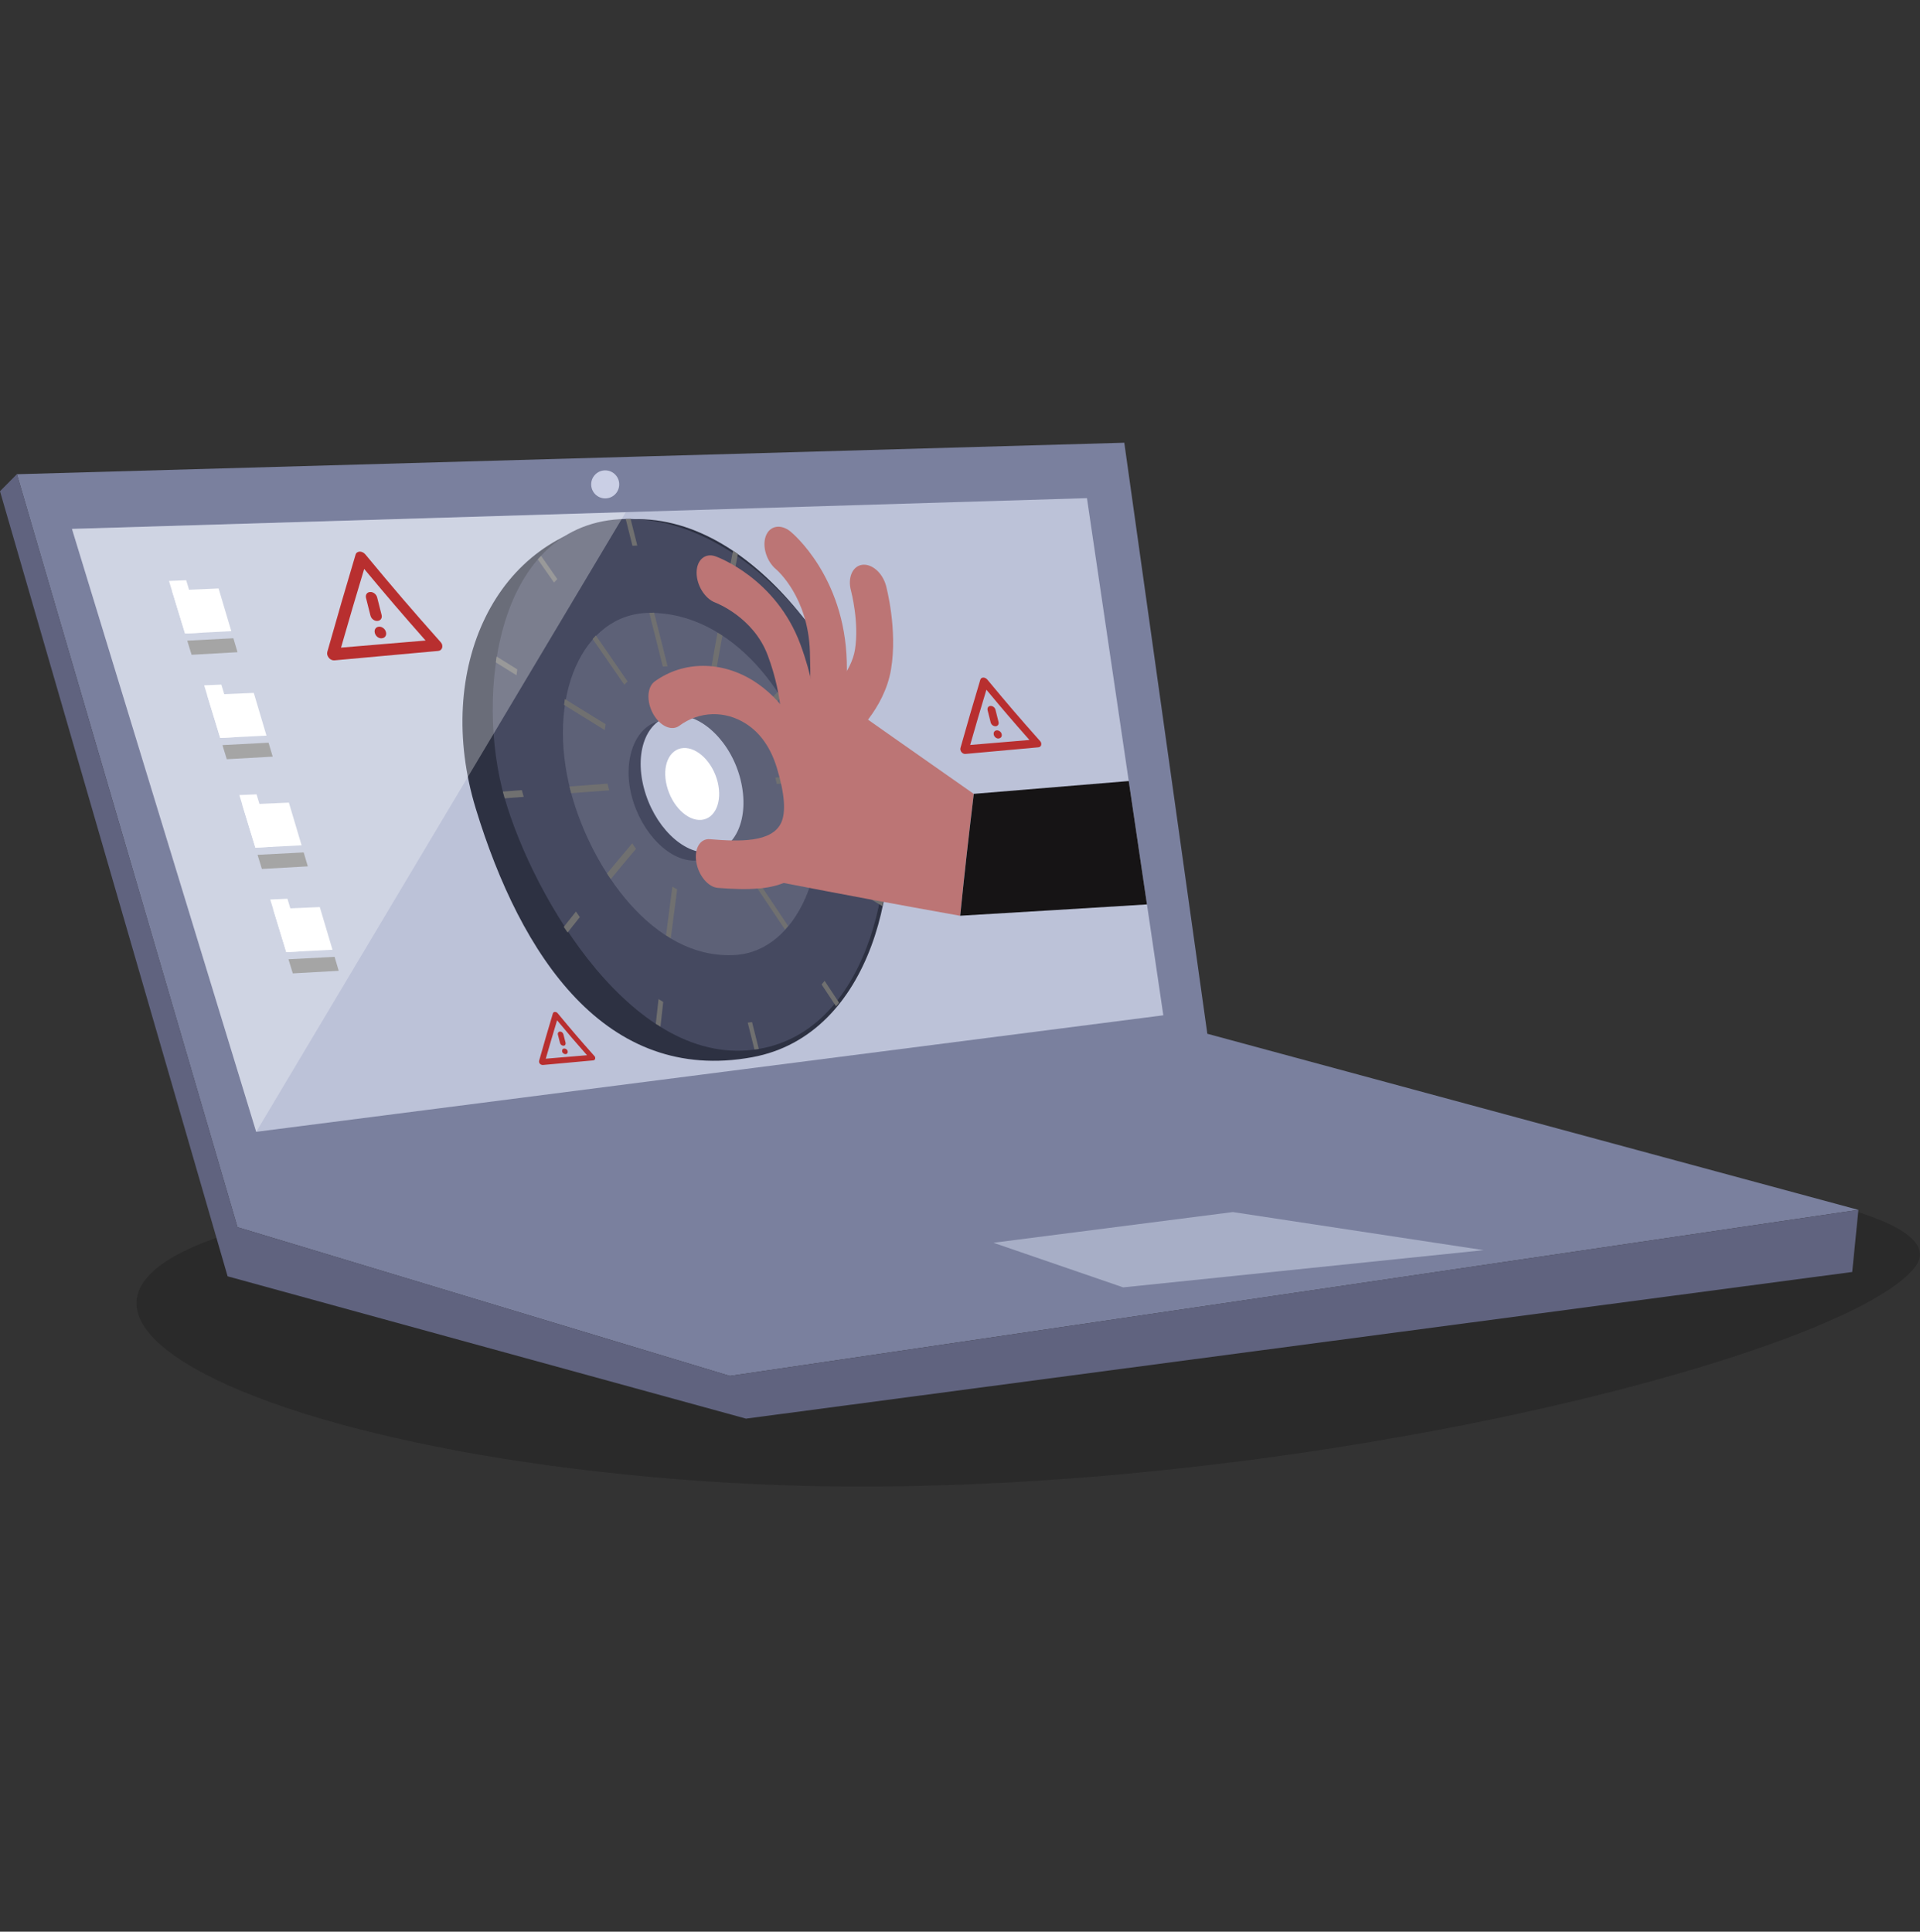 <svg width="160" height="161" viewBox="0 0 160 161" fill="none" xmlns="http://www.w3.org/2000/svg">
<rect x="0" y="0" width="160" height="161" fill="#333333" stroke="none"/>
<g id="hackers" clip-path="url(#clip0_810_3801)">
<g id="Group 55336">
<g id="Group 55335">
<g id="Group 55334">
<path id="Vector" opacity="0.17" d="M159.584 105.613C153.561 113.371 102.806 126.024 60.907 123.594C12.072 120.763 -13.395 102.416 45.387 99.039C52.082 98.653 52.894 95.937 94.864 95.937C136.833 95.937 163.693 100.316 159.584 105.613Z" fill="black"/>
<path id="Vector_2" d="M93.691 36.899L100.611 86.16L154.864 100.838L60.822 114.679L19.79 102.281L1.408 39.525C14.463 39.164 93.691 36.899 93.691 36.899Z" fill="#7A809E"/>
<path id="Vector_3" d="M1.408 39.52L19.795 102.276L60.827 114.674L154.868 100.833L154.352 106.014L62.165 118.237L18.968 106.375L3.05176e-05 40.943L1.408 39.52Z" fill="#60637F"/>
<path id="Vector_4" d="M102.721 101.018L123.638 104.195L93.596 107.297L82.786 103.579L102.716 101.023L102.721 101.018Z" fill="#A7AEC6"/>
<path id="Vector_5" d="M50.434 41.539C51.08 41.539 51.601 41.018 51.601 40.372C51.601 39.725 51.08 39.204 50.434 39.204C49.787 39.204 49.266 39.725 49.266 40.372C49.266 41.018 49.787 41.539 50.434 41.539Z" fill="#CACFE5"/>
<path id="Vector_6" d="M96.943 84.621L21.353 94.333L5.999 44.08L90.579 41.519L94.062 65.097L95.58 75.38L96.943 84.621Z" fill="#BCC2D8"/>
<g id="Group">
<path id="Vector_7" d="M73.531 64.827C75.485 72.97 72.744 86.265 62.686 88.114C50.499 90.349 43.413 79.725 39.649 67.397C36.106 55.791 41.273 44.521 51.782 43.343C62.29 42.166 71.21 55.18 73.525 64.827H73.531Z" fill="#2D3142"/>
<path id="Vector_8" d="M73.32 64.14C75.139 72.283 72.628 85.824 63.232 87.427C52.884 89.186 44.48 74.894 42.06 66.54C39.559 57.891 41.333 43.434 52.147 43.253C62.11 43.088 71.165 54.498 73.32 64.14Z" fill="#454960"/>
<path id="Vector_9" d="M67.778 64.566C69.552 72.278 66.399 79.279 61.268 79.595C54.402 80.016 49.271 72.299 47.602 66.109C45.437 58.081 48.554 51.121 54.112 51.081C61.052 51.031 66.284 58.071 67.778 64.566Z" fill="#5D6177"/>
<path id="Vector_10" d="M60.707 65.709C61.463 68.836 60.301 71.527 58.101 71.722C55.901 71.918 53.455 69.502 52.633 66.325C51.812 63.148 53.069 60.196 55.334 60.051C57.6 59.906 59.955 62.577 60.712 65.704L60.707 65.709Z" fill="#454960"/>
<path id="Vector_11" d="M61.724 65.032C62.481 68.159 61.318 70.85 59.118 71.046C56.918 71.241 54.473 68.826 53.651 65.648C52.829 62.471 53.996 59.775 56.257 59.63C58.522 59.485 60.967 61.9 61.724 65.027V65.032Z" fill="#BCC2D8"/>
<path id="Vector_12" d="M59.805 65.177C60.211 66.826 59.599 68.234 58.437 68.335C57.279 68.43 55.991 67.167 55.57 65.503C55.144 63.844 55.761 62.431 56.938 62.346C58.116 62.266 59.399 63.529 59.805 65.177Z" fill="white"/>
<path id="Vector_13" d="M55.63 55.536C55.475 55.546 55.395 55.551 55.234 55.556C54.783 53.767 54.563 52.87 54.112 51.081C54.272 51.076 54.352 51.071 54.513 51.061C54.959 52.85 55.184 53.742 55.63 55.531V55.536Z" fill="#707070"/>
<path id="Vector_14" d="M53.109 45.473C52.949 45.478 52.869 45.483 52.704 45.488C52.478 44.596 52.368 44.145 52.142 43.253C52.303 43.253 52.388 43.248 52.548 43.243C52.774 44.135 52.884 44.586 53.109 45.478V45.473Z" fill="#707070"/>
<path id="Vector_15" d="M46.444 48.264C46.334 48.38 46.279 48.44 46.169 48.555C45.628 47.783 45.357 47.392 44.816 46.616C44.926 46.5 44.981 46.445 45.092 46.33C45.633 47.107 45.903 47.493 46.44 48.264H46.444Z" fill="#707070"/>
<path id="Vector_16" d="M43.107 55.791C43.082 55.987 43.067 56.087 43.042 56.282C42.355 55.856 42.01 55.641 41.318 55.21C41.343 55.014 41.358 54.914 41.383 54.719C42.075 55.15 42.42 55.365 43.107 55.791Z" fill="#707070"/>
<path id="Vector_17" d="M43.488 65.859C43.548 66.084 43.583 66.195 43.643 66.415C43.012 66.465 42.691 66.49 42.06 66.535C41.995 66.31 41.964 66.2 41.904 65.974C42.541 65.924 42.856 65.904 43.488 65.854V65.859Z" fill="#707070"/>
<path id="Vector_18" d="M47.998 75.977C48.128 76.162 48.188 76.252 48.319 76.438C47.908 76.949 47.707 77.204 47.301 77.721C47.171 77.535 47.111 77.44 46.981 77.255C47.387 76.738 47.587 76.483 47.998 75.972V75.977Z" fill="#707070"/>
<path id="Vector_19" d="M54.879 83.268C55.034 83.363 55.114 83.413 55.269 83.509C55.174 84.331 55.129 84.741 55.039 85.563C54.883 85.468 54.803 85.423 54.648 85.328C54.738 84.501 54.783 84.09 54.879 83.268Z" fill="#707070"/>
<path id="Vector_20" d="M62.305 85.233C62.45 85.212 62.526 85.207 62.671 85.187C62.897 86.084 63.007 86.53 63.232 87.427C63.087 87.448 63.017 87.457 62.871 87.472C62.646 86.576 62.536 86.129 62.31 85.233H62.305Z" fill="#707070"/>
<path id="Vector_21" d="M68.464 82.055C68.564 81.935 68.614 81.87 68.72 81.75C69.201 82.476 69.441 82.842 69.922 83.569C69.822 83.689 69.772 83.754 69.672 83.874C69.191 83.148 68.95 82.787 68.469 82.055H68.464Z" fill="#707070"/>
<path id="Vector_22" d="M71.952 74.564C71.987 74.373 72.002 74.278 72.032 74.087C72.663 74.473 72.979 74.664 73.611 75.045C73.576 75.235 73.561 75.33 73.525 75.521C72.894 75.14 72.583 74.949 71.947 74.564H71.952Z" fill="#707070"/>
<path id="Vector_23" d="M71.852 64.791C71.807 64.581 71.781 64.476 71.736 64.265C72.368 64.215 72.689 64.19 73.32 64.145C73.365 64.356 73.39 64.461 73.435 64.671C72.804 64.721 72.488 64.746 71.852 64.796V64.791Z" fill="#707070"/>
<path id="Vector_24" d="M67.968 55.175C67.848 54.995 67.787 54.904 67.667 54.729C68.133 54.263 68.364 54.027 68.83 53.561C68.95 53.742 69.01 53.827 69.131 54.007C68.665 54.473 68.429 54.704 67.968 55.175Z" fill="#707070"/>
<path id="Vector_25" d="M61.117 48.109C60.952 48.009 60.872 47.959 60.707 47.853C60.857 47.077 60.932 46.686 61.082 45.909C61.248 46.009 61.328 46.064 61.493 46.165C61.338 46.941 61.263 47.327 61.117 48.104V48.109Z" fill="#707070"/>
<path id="Vector_26" d="M52.298 56.784C52.193 56.899 52.137 56.959 52.027 57.074C50.98 55.551 50.449 54.789 49.386 53.256C49.496 53.14 49.547 53.08 49.657 52.965C50.719 54.498 51.245 55.265 52.293 56.789L52.298 56.784Z" fill="#707070"/>
<path id="Vector_27" d="M50.464 60.362C50.434 60.557 50.423 60.652 50.393 60.848C49.045 60.016 48.369 59.595 47.006 58.753C47.031 58.557 47.046 58.457 47.071 58.262C48.434 59.104 49.111 59.525 50.464 60.357V60.362Z" fill="#707070"/>
<path id="Vector_28" d="M50.624 65.318C50.684 65.538 50.709 65.648 50.769 65.869C49.501 65.964 48.87 66.014 47.602 66.109C47.542 65.889 47.512 65.779 47.452 65.553C48.72 65.458 49.356 65.408 50.624 65.313V65.318Z" fill="#707070"/>
<path id="Vector_29" d="M52.684 70.289C52.809 70.474 52.874 70.565 52.999 70.75C52.152 71.752 51.736 72.253 50.9 73.266C50.774 73.08 50.709 72.99 50.584 72.805C51.416 71.792 51.837 71.291 52.684 70.289Z" fill="#707070"/>
<path id="Vector_30" d="M56.031 73.892C56.191 73.987 56.267 74.037 56.427 74.132C56.212 75.751 56.106 76.568 55.901 78.197C55.745 78.101 55.665 78.051 55.505 77.956C55.71 76.322 55.816 75.511 56.031 73.887V73.892Z" fill="#707070"/>
<path id="Vector_31" d="M62.942 73.787C63.047 73.666 63.097 73.606 63.202 73.486C64.2 74.964 64.691 75.706 65.673 77.174C65.568 77.295 65.517 77.355 65.417 77.48C64.435 76.007 63.939 75.27 62.942 73.787Z" fill="#707070"/>
<path id="Vector_32" d="M64.756 70.194C64.786 70.003 64.801 69.903 64.836 69.713C66.134 70.504 66.775 70.895 68.058 71.672C68.028 71.862 68.008 71.958 67.978 72.153C66.695 71.376 66.054 70.981 64.756 70.194Z" fill="#707070"/>
<path id="Vector_33" d="M64.736 65.343C64.686 65.127 64.66 65.022 64.61 64.807C65.878 64.711 66.51 64.661 67.778 64.566C67.828 64.776 67.853 64.887 67.898 65.097C66.63 65.198 65.999 65.243 64.736 65.343Z" fill="#707070"/>
<path id="Vector_34" d="M62.836 60.502C62.716 60.322 62.651 60.231 62.531 60.051C63.433 59.094 63.884 58.618 64.801 57.67C64.921 57.851 64.981 57.941 65.102 58.121C64.189 59.069 63.738 59.545 62.841 60.507L62.836 60.502Z" fill="#707070"/>
<path id="Vector_35" d="M59.504 56.914C59.343 56.814 59.258 56.763 59.098 56.663C59.369 55.085 59.509 54.303 59.795 52.734C59.955 52.835 60.04 52.885 60.2 52.985C59.915 54.553 59.775 55.335 59.504 56.914Z" fill="#707070"/>
<path id="Vector_36" d="M80.015 76.328C73.946 75.24 70.879 74.669 64.675 73.471C65.623 66.576 66.154 63.173 67.322 56.453C72.979 60.437 75.74 62.381 81.143 66.165C80.656 70.204 80.431 72.233 80.01 76.323L80.015 76.328Z" fill="#BC7575"/>
<path id="Vector_37" d="M63.277 74.042C62.185 74.148 61.002 74.093 59.825 74.002C59.018 73.942 58.211 72.975 58.026 71.852C57.835 70.73 58.346 69.873 59.158 69.943C61.634 70.154 64.325 70.224 65.097 68.575C65.507 67.693 65.392 66.155 64.741 64.005C64.235 62.336 63.373 61.098 62.175 60.327C60.436 59.204 58.286 59.254 56.607 60.492C55.966 60.963 54.994 60.517 54.428 59.495C53.861 58.472 53.916 57.26 54.563 56.794C56.983 55.045 60.211 55.08 62.886 56.809C65.031 58.197 66.675 60.542 67.532 63.434C68.539 66.821 68.599 69.452 67.752 71.276C66.871 73.17 65.217 73.862 63.282 74.052L63.277 74.042Z" fill="#BC7575"/>
<path id="Vector_38" d="M67.136 64.055C66.946 64.07 66.74 64.03 66.53 63.935C65.698 63.554 65.081 62.401 65.162 61.364C65.162 61.344 65.367 58.297 63.969 54.594C62.771 51.422 59.639 50.234 59.609 50.224C58.747 49.903 58.046 48.785 58.051 47.723C58.056 46.661 58.767 46.059 59.634 46.37C59.84 46.445 64.665 48.229 66.695 53.692C68.524 58.608 68.193 62.587 68.178 62.757C68.113 63.524 67.687 64.015 67.131 64.055H67.136Z" fill="#BC7575"/>
<path id="Vector_39" d="M69.351 63.885C69.166 63.9 68.965 63.864 68.76 63.769C67.928 63.398 67.317 62.256 67.397 61.224C67.397 61.193 67.622 58.187 67.492 54.308C67.341 49.773 64.791 47.553 64.686 47.462C63.894 46.806 63.493 45.563 63.814 44.686C64.134 43.809 65.066 43.644 65.873 44.3C66.059 44.451 70.373 48.054 70.564 55.135C70.674 59.289 70.424 62.441 70.413 62.572C70.348 63.343 69.917 63.839 69.356 63.879L69.351 63.885Z" fill="#BC7575"/>
<path id="Vector_40" d="M70.133 61.95C69.592 61.99 68.98 61.609 68.569 60.913C68.003 59.946 68.043 58.743 68.665 58.227C69.276 57.716 70.95 55.982 71.245 54.158C71.616 51.877 70.925 49.277 70.92 49.247C70.619 48.169 71.035 47.192 71.837 47.077C72.648 46.961 73.535 47.733 73.831 48.801C73.871 48.951 74.808 52.484 74.252 55.791C73.691 59.139 71.015 61.459 70.714 61.71C70.544 61.855 70.343 61.93 70.138 61.945L70.133 61.95Z" fill="#BC7575"/>
<path id="Vector_41" d="M95.58 75.38C90.393 75.701 85.207 76.017 80.015 76.322C80.436 72.233 80.662 70.204 81.148 66.165C85.452 65.809 89.757 65.453 94.062 65.097L95.58 75.38Z" fill="#161415"/>
</g>
<path id="Vector_42" opacity="0.29" d="M52.142 42.697L21.348 94.338L5.994 44.085L52.142 42.697Z" fill="white"/>
</g>
<g id="Group_2">
<path id="Vector_43" d="M19.273 52.604C17.735 52.684 16.963 52.724 15.425 52.8C14.989 51.366 14.768 50.65 14.327 49.212C15.881 49.146 16.663 49.111 18.216 49.046C18.637 50.469 18.848 51.181 19.273 52.599V52.604Z" fill="white"/>
<path id="Vector_44" d="M14.082 48.42C14.653 48.395 14.944 48.385 15.515 48.36C16.046 50.109 16.307 50.98 16.838 52.73C16.272 52.76 15.986 52.775 15.42 52.805C14.884 51.051 14.618 50.174 14.082 48.42Z" fill="white"/>
<path id="Vector_45" d="M19.795 54.358C18.261 54.443 17.494 54.489 15.966 54.574C15.821 54.103 15.751 53.867 15.605 53.396C17.144 53.316 17.91 53.276 19.449 53.196C19.589 53.662 19.659 53.897 19.795 54.363V54.358Z" fill="#A5A5A5"/>
</g>
</g>
<g id="Group_3">
<path id="Vector_46" d="M22.205 61.309C20.666 61.389 19.895 61.429 18.356 61.504C17.92 60.071 17.7 59.354 17.259 57.916C18.812 57.851 19.594 57.816 21.148 57.751C21.569 59.174 21.779 59.886 22.205 61.304V61.309Z" fill="white"/>
<path id="Vector_47" d="M17.013 57.119C17.584 57.094 17.875 57.084 18.446 57.059C18.978 58.808 19.238 59.68 19.769 61.429C19.203 61.459 18.918 61.474 18.351 61.504C17.815 59.75 17.549 58.873 17.013 57.119Z" fill="white"/>
<path id="Vector_48" d="M22.726 63.063C21.193 63.148 20.426 63.193 18.898 63.278C18.752 62.807 18.682 62.572 18.537 62.101C20.075 62.02 20.842 61.98 22.38 61.9C22.521 62.366 22.591 62.602 22.726 63.068V63.063Z" fill="#A5A5A5"/>
</g>
<g id="Group_4">
<path id="Vector_49" d="M25.131 70.454C23.593 70.534 22.821 70.575 21.283 70.65C20.847 69.216 20.626 68.5 20.185 67.062C21.739 66.996 22.521 66.961 24.074 66.896C24.495 68.319 24.706 69.031 25.131 70.449V70.454Z" fill="white"/>
<path id="Vector_50" d="M19.945 66.265C20.516 66.24 20.807 66.23 21.378 66.205C21.909 67.954 22.17 68.826 22.701 70.575C22.135 70.605 21.849 70.62 21.283 70.65C20.747 68.896 20.481 68.019 19.945 66.265Z" fill="white"/>
<path id="Vector_51" d="M25.653 72.208C24.119 72.293 23.352 72.339 21.824 72.424C21.679 71.953 21.609 71.717 21.463 71.246C23.002 71.166 23.768 71.126 25.307 71.046C25.447 71.512 25.517 71.747 25.653 72.213V72.208Z" fill="#A5A5A5"/>
</g>
<g id="Group_5">
<path id="Vector_52" d="M27.707 79.159C26.169 79.239 25.397 79.279 23.858 79.354C23.423 77.921 23.202 77.204 22.761 75.766C24.315 75.701 25.096 75.666 26.65 75.601C27.071 77.024 27.281 77.736 27.707 79.154V79.159Z" fill="white"/>
<path id="Vector_53" d="M22.52 74.969C23.092 74.944 23.383 74.934 23.954 74.909C24.485 76.658 24.745 77.53 25.277 79.279C24.71 79.309 24.425 79.324 23.858 79.354C23.322 77.6 23.057 76.723 22.52 74.969Z" fill="white"/>
<path id="Vector_54" d="M28.228 80.913C26.695 80.998 25.928 81.043 24.4 81.128C24.254 80.657 24.184 80.422 24.039 79.951C25.577 79.871 26.344 79.83 27.883 79.75C28.023 80.216 28.093 80.452 28.228 80.918V80.913Z" fill="#A5A5A5"/>
</g>
<path id="Vector_55" d="M27.858 55.035C27.773 55.045 27.688 55.025 27.607 54.989C27.527 54.949 27.457 54.894 27.402 54.824C27.347 54.754 27.302 54.674 27.277 54.589C27.252 54.503 27.252 54.413 27.277 54.328C28.224 50.99 28.695 49.367 29.632 46.225C29.657 46.145 29.702 46.08 29.767 46.039C29.832 45.999 29.902 45.974 29.978 45.974C30.053 45.974 30.138 45.989 30.218 46.029C30.303 46.069 30.379 46.125 30.444 46.205C32.954 49.227 34.207 50.69 36.723 53.521C36.788 53.596 36.833 53.672 36.848 53.752C36.868 53.832 36.863 53.912 36.848 53.982C36.828 54.057 36.788 54.118 36.728 54.168C36.668 54.218 36.598 54.243 36.512 54.253C33.05 54.569 31.316 54.724 27.853 55.04L27.858 55.035ZM28.419 53.977C31.241 53.742 32.649 53.621 35.465 53.386C33.415 51.061 32.393 49.868 30.349 47.417C29.577 49.978 29.191 51.291 28.419 53.977ZM31.822 53.196C31.952 53.185 32.052 53.13 32.117 53.03C32.183 52.93 32.198 52.815 32.163 52.679C32.128 52.544 32.052 52.434 31.942 52.349C31.827 52.263 31.707 52.223 31.576 52.233C31.446 52.243 31.346 52.298 31.281 52.399C31.215 52.499 31.201 52.614 31.235 52.755C31.271 52.89 31.346 53.005 31.456 53.09C31.571 53.175 31.692 53.211 31.822 53.2V53.196ZM31.456 51.752C31.586 51.742 31.687 51.687 31.752 51.592C31.817 51.492 31.832 51.376 31.797 51.241C31.651 50.665 31.576 50.374 31.431 49.798C31.396 49.663 31.321 49.552 31.21 49.462C31.095 49.377 30.975 49.332 30.845 49.342C30.714 49.347 30.614 49.402 30.549 49.497C30.484 49.592 30.469 49.713 30.504 49.848C30.649 50.429 30.724 50.72 30.87 51.301C30.905 51.437 30.98 51.552 31.09 51.637C31.206 51.722 31.326 51.762 31.456 51.752Z" fill="#B82F2F"/>
<path id="Vector_56" d="M80.446 62.837C80.386 62.842 80.326 62.832 80.271 62.802C80.216 62.777 80.165 62.737 80.125 62.687C80.085 62.637 80.055 62.581 80.04 62.521C80.02 62.461 80.025 62.401 80.04 62.336C80.702 59.996 81.032 58.858 81.694 56.648C81.714 56.593 81.744 56.548 81.789 56.518C81.834 56.488 81.884 56.473 81.939 56.473C81.995 56.473 82.05 56.483 82.11 56.513C82.17 56.538 82.22 56.578 82.27 56.633C84.029 58.753 84.911 59.78 86.675 61.765C86.72 61.815 86.75 61.87 86.765 61.93C86.775 61.985 86.775 62.04 86.765 62.095C86.75 62.145 86.725 62.191 86.68 62.226C86.64 62.261 86.59 62.281 86.53 62.286C84.099 62.506 82.886 62.617 80.456 62.837H80.446ZM80.842 62.09C82.821 61.925 83.809 61.84 85.788 61.675C84.35 60.046 83.633 59.209 82.2 57.485C81.659 59.279 81.388 60.201 80.847 62.09H80.842ZM83.227 61.544C83.317 61.539 83.388 61.499 83.438 61.429C83.483 61.359 83.493 61.279 83.473 61.183C83.448 61.088 83.398 61.008 83.317 60.953C83.237 60.893 83.152 60.868 83.062 60.873C82.967 60.878 82.901 60.918 82.851 60.988C82.806 61.058 82.796 61.138 82.816 61.239C82.841 61.334 82.891 61.414 82.972 61.474C83.052 61.534 83.137 61.559 83.227 61.554V61.544ZM82.967 60.532C83.057 60.527 83.127 60.487 83.177 60.417C83.222 60.346 83.232 60.266 83.212 60.171C83.107 59.765 83.057 59.565 82.957 59.159C82.932 59.064 82.882 58.983 82.801 58.923C82.721 58.863 82.636 58.833 82.546 58.838C82.451 58.838 82.385 58.878 82.335 58.948C82.29 59.019 82.28 59.099 82.3 59.194C82.405 59.6 82.456 59.805 82.556 60.211C82.581 60.306 82.631 60.387 82.711 60.447C82.791 60.507 82.876 60.532 82.967 60.527V60.532Z" fill="#B82F2F"/>
<path id="Vector_57" d="M45.207 88.755C45.166 88.755 45.127 88.755 45.086 88.73C45.046 88.71 45.011 88.685 44.986 88.65C44.956 88.615 44.936 88.575 44.926 88.535C44.916 88.495 44.916 88.45 44.926 88.41C45.387 86.781 45.618 85.994 46.074 84.461C46.089 84.421 46.109 84.391 46.139 84.371C46.169 84.35 46.204 84.341 46.244 84.341C46.284 84.341 46.319 84.35 46.364 84.365C46.404 84.386 46.444 84.411 46.474 84.451C47.697 85.924 48.309 86.641 49.536 88.019C49.572 88.054 49.592 88.094 49.596 88.134C49.606 88.174 49.606 88.214 49.596 88.249C49.587 88.284 49.566 88.314 49.536 88.34C49.506 88.365 49.471 88.379 49.431 88.379C47.742 88.535 46.9 88.61 45.212 88.765L45.207 88.755ZM45.482 88.239C46.855 88.124 47.542 88.064 48.92 87.949C47.923 86.816 47.422 86.235 46.424 85.037C46.048 86.285 45.858 86.926 45.482 88.234V88.239ZM47.136 87.858C47.201 87.853 47.246 87.828 47.281 87.778C47.311 87.728 47.321 87.673 47.306 87.608C47.291 87.543 47.251 87.487 47.196 87.447C47.141 87.407 47.081 87.387 47.016 87.392C46.951 87.392 46.9 87.422 46.87 87.472C46.84 87.523 46.83 87.578 46.845 87.643C46.86 87.708 46.9 87.763 46.956 87.803C47.011 87.843 47.071 87.863 47.136 87.858ZM46.961 87.157C47.026 87.157 47.071 87.127 47.106 87.077C47.136 87.026 47.146 86.971 47.131 86.906C47.061 86.626 47.026 86.485 46.951 86.205C46.935 86.139 46.895 86.084 46.84 86.039C46.785 85.994 46.725 85.979 46.66 85.979C46.595 85.979 46.55 86.009 46.515 86.054C46.484 86.099 46.474 86.159 46.489 86.225C46.56 86.505 46.595 86.651 46.67 86.931C46.685 86.996 46.725 87.052 46.78 87.097C46.835 87.137 46.895 87.157 46.961 87.152V87.157Z" fill="#B82F2F"/>
</g>
</g>
<defs>
<clipPath id="clip0_810_3801">
<rect width="160" height="160" fill="white" transform="translate(3.05176e-05 0.899)"/>
</clipPath>
</defs>
</svg>
